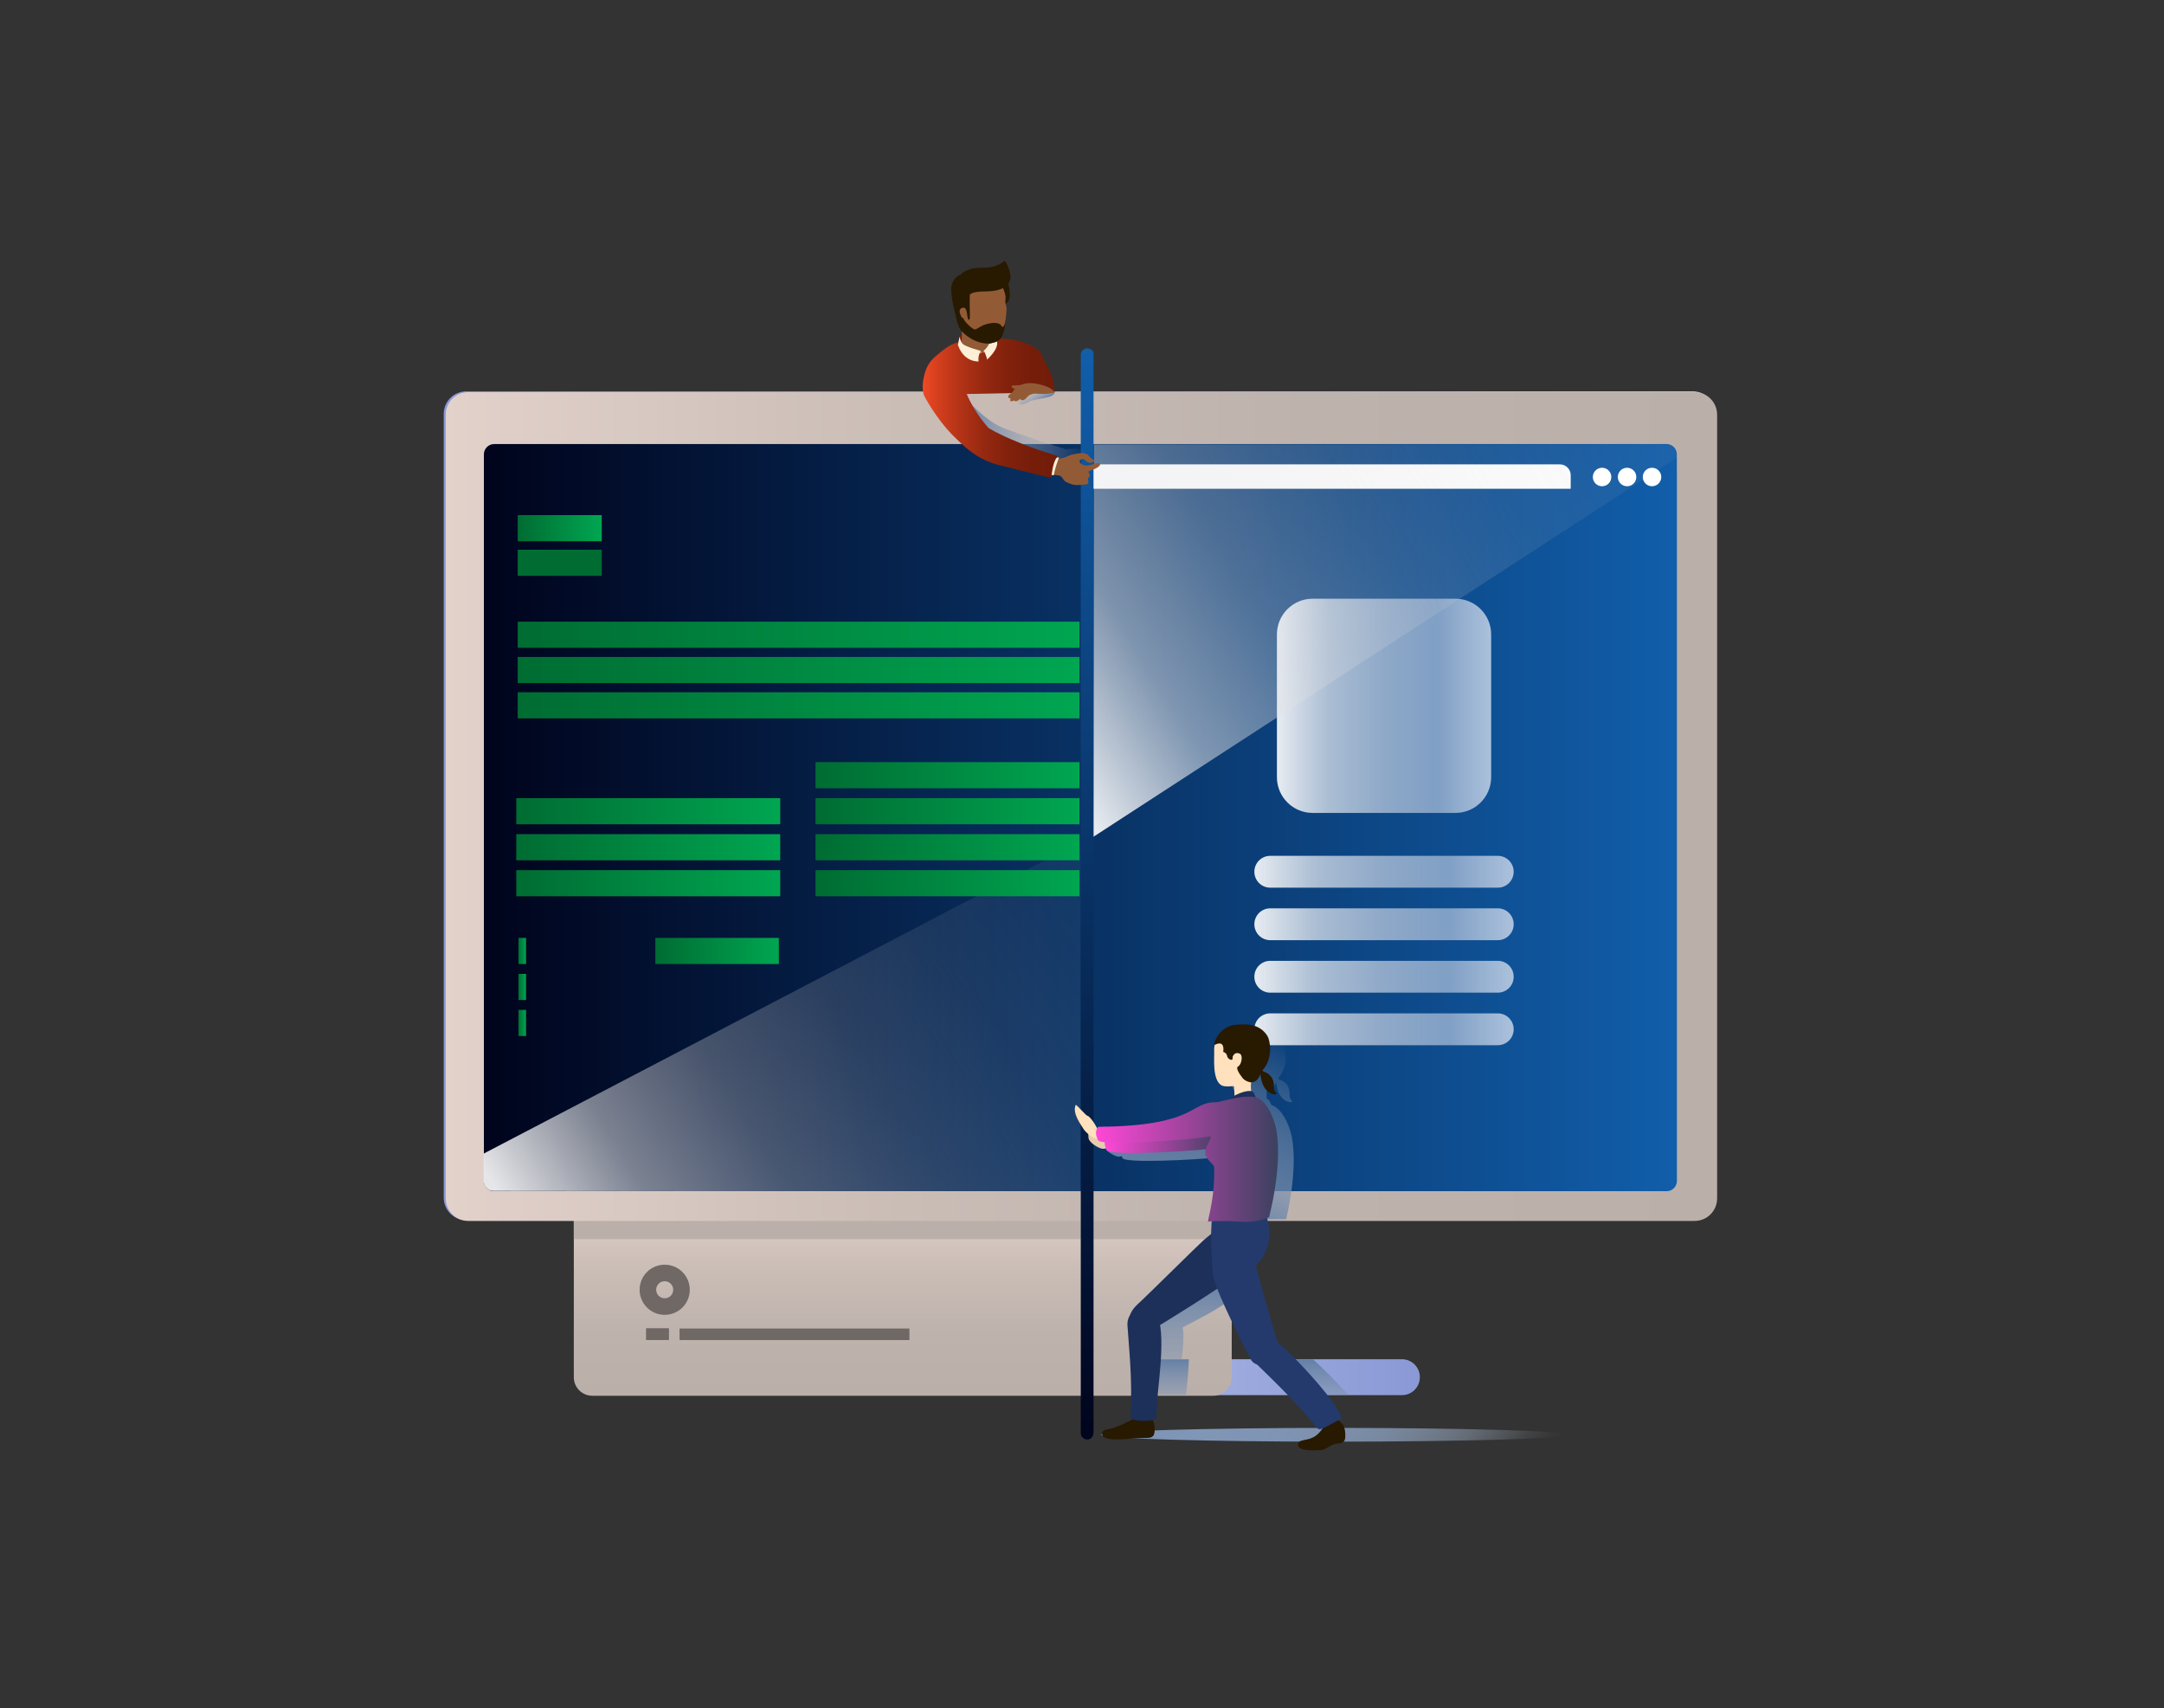 <svg xmlns="http://www.w3.org/2000/svg" width="470" height="371" viewBox="0 0 470 371" fill="none"><rect x="0" y="0" width="470" height="371" fill="#333333" stroke="none"/><g clip-path="url(#clip0_1045_3237)"><path d="M289.835 313.083C317.82 313.083 340.506 312.414 340.506 311.589C340.506 310.763 317.82 310.094 289.835 310.094C261.85 310.094 239.163 310.763 239.163 311.589C239.163 312.414 261.85 313.083 289.835 313.083Z" fill="url(#paint0_linear_1045_3237)"></path><path d="M205.844 302.566H263.063C265.287 302.566 267.079 300.765 267.079 298.549V264.06C267.079 261.836 265.278 260.044 263.063 260.044H205.844C203.62 260.044 201.828 261.845 201.828 264.06V298.549C201.828 300.774 203.629 302.566 205.844 302.566Z" fill="url(#paint1_linear_1045_3237)"></path><path d="M201.828 268.959H234.382V260.035H201.828V268.959Z" fill="url(#paint2_linear_1045_3237)"></path><path d="M101.268 264.988H367.657C370.358 264.988 372.556 262.8 372.556 260.089V89.895C372.556 87.193 370.367 84.996 367.657 84.996H101.268C98.567 84.996 96.37 87.184 96.37 89.895V260.089C96.37 262.791 98.558 264.988 101.268 264.988Z" fill="url(#paint3_linear_1045_3237)"></path><path d="M164.412 302.98H304.495C306.638 302.98 308.376 301.242 308.376 299.099V299.063C308.376 296.92 306.638 295.182 304.495 295.182H164.412C162.269 295.182 160.531 296.92 160.531 299.063V299.099C160.531 301.242 162.269 302.98 164.412 302.98Z" fill="url(#paint4_linear_1045_3237)"></path><path d="M105.375 98.441V256.244C105.375 257.478 106.374 258.468 107.599 258.468H362.065C363.298 258.468 364.289 257.469 364.289 256.244V98.441C364.289 97.207 363.289 96.216 362.065 96.216H107.608C106.374 96.216 105.384 97.216 105.384 98.441H105.375ZM360.723 255.83H108.508V110.768H360.714V255.83H360.723Z" fill="url(#paint5_linear_1045_3237)"></path><path d="M143.16 100.674V98.449C143.16 97.216 142.161 96.225 140.936 96.225H107.608C106.374 96.225 105.384 97.225 105.384 98.449V256.253C105.384 257.487 106.383 258.477 107.608 258.477H362.074C363.308 258.477 364.298 257.478 364.298 256.253V102.628H145.123C144.043 102.628 143.16 101.754 143.16 100.674ZM360.723 255.83H108.509V110.759H360.723V255.821V255.83Z" fill="url(#paint6_linear_1045_3237)"></path><path d="M360.723 255.83H108.508V110.759H360.723V255.821V255.83Z" fill="url(#paint7_linear_1045_3237)"></path><path style="mix-blend-mode:multiply" d="M237.461 265.159L237.678 295.128L267.043 294.983L266.971 264.763C267.358 264.988 237.434 265.159 237.47 265.159H237.461Z" fill="url(#paint8_linear_1045_3237)"></path><path d="M263.503 260.593H128.643C126.419 260.593 124.627 262.394 124.627 264.61V299.099C124.627 301.323 126.428 303.115 128.643 303.115H263.503C265.728 303.115 267.52 301.314 267.52 299.099V264.61C267.52 262.385 265.719 260.593 263.503 260.593Z" fill="url(#paint9_linear_1045_3237)"></path><path d="M267.52 260.593H124.627V269.103H267.52V260.593Z" fill="#BBAFAA"></path><path d="M368.044 85.158H101.7C98.999 85.158 96.801 87.346 96.801 90.057V260.251C96.801 262.953 98.99 265.15 101.7 265.15H368.053C370.754 265.15 372.942 262.962 372.942 260.251V90.057C372.942 87.355 370.754 85.158 368.053 85.158H368.044Z" fill="url(#paint10_linear_1045_3237)"></path><path d="M197.523 288.509H147.59V291.021H197.523V288.509Z" fill="#706865"></path><path d="M145.294 288.446H140.314V291.012H145.294V288.446Z" fill="#706865"></path><path d="M195.92 289.274H149.202V290.247H195.92V289.274Z" fill="#706865"></path><path d="M364.198 102.844V98.657C364.198 97.423 363.199 96.433 361.965 96.433H107.328C106.707 96.433 106.157 96.685 105.752 97.09C105.347 97.495 105.095 98.053 105.095 98.666V256.469C105.095 257.703 106.094 258.694 107.328 258.694H361.974C363.208 258.694 364.207 257.694 364.207 256.469V102.844H364.198Z" fill="url(#paint11_linear_1045_3237)"></path><path d="M144.366 283.745C146.383 283.745 148.013 282.115 148.013 280.098C148.013 278.081 146.383 276.451 144.366 276.451C142.349 276.451 140.719 278.081 140.719 280.098C140.719 282.115 142.349 283.745 144.366 283.745Z" stroke="#706865" stroke-width="3.6" stroke-miterlimit="10"></path><path d="M341.146 103.195C341.146 101.898 340.093 100.845 338.796 100.845H237.29C236.678 100.845 236.174 101.853 236.174 103.096V103.888C236.174 105.131 236.669 106.14 237.29 106.14H341.146V103.195Z" fill="white"></path><path d="M285.089 130.021H316.112C320.389 130.021 323.865 133.497 323.865 137.774V168.788C323.865 173.065 320.389 176.541 316.112 176.541H285.089C280.812 176.541 277.336 173.065 277.336 168.788V137.774C277.336 133.497 280.812 130.021 285.089 130.021Z" fill="url(#paint12_linear_1045_3237)"></path><path d="M325.306 185.861H275.886C273.986 185.861 272.437 187.401 272.437 189.301V189.328C272.437 191.228 273.977 192.777 275.886 192.777H325.306C327.206 192.777 328.755 191.237 328.755 189.328V189.301C328.755 187.401 327.215 185.861 325.306 185.861Z" fill="url(#paint13_linear_1045_3237)"></path><path d="M325.306 197.261H275.886C273.986 197.261 272.437 198.801 272.437 200.701V200.728C272.437 202.628 273.977 204.177 275.886 204.177H325.306C327.206 204.177 328.755 202.637 328.755 200.728V200.701C328.755 198.801 327.215 197.261 325.306 197.261Z" fill="url(#paint14_linear_1045_3237)"></path><path d="M325.306 208.662H275.886C273.986 208.662 272.437 210.201 272.437 212.102V212.129C272.437 214.029 273.977 215.577 275.886 215.577H325.306C327.206 215.577 328.755 214.038 328.755 212.129V212.102C328.755 210.201 327.215 208.662 325.306 208.662Z" fill="url(#paint15_linear_1045_3237)"></path><path d="M325.306 220.071H275.886C273.986 220.071 272.437 221.611 272.437 223.511V223.538C272.437 225.438 273.977 226.987 275.886 226.987H325.306C327.206 226.987 328.755 225.447 328.755 223.538V223.511C328.755 221.611 327.215 220.071 325.306 220.071Z" fill="url(#paint16_linear_1045_3237)"></path><path d="M237.578 96.513L237.461 181.736L364.73 99.044C364.73 99.044 364.82 98.269 364.415 97.648C363.92 96.9 363.29 96.567 362.38 96.576C361.84 96.576 237.587 96.513 237.587 96.513H237.578Z" fill="url(#paint17_linear_1045_3237)"></path><path d="M347.954 105.599C349.063 105.599 349.962 104.7 349.962 103.591C349.962 102.482 349.063 101.583 347.954 101.583C346.845 101.583 345.946 102.482 345.946 103.591C345.946 104.7 346.845 105.599 347.954 105.599Z" fill="white"></path><path d="M353.384 105.599C354.493 105.599 355.392 104.7 355.392 103.591C355.392 102.482 354.493 101.583 353.384 101.583C352.275 101.583 351.376 102.482 351.376 103.591C351.376 104.7 352.275 105.599 353.384 105.599Z" fill="white"></path><path d="M358.805 105.599C359.914 105.599 360.813 104.7 360.813 103.591C360.813 102.482 359.914 101.583 358.805 101.583C357.696 101.583 356.797 102.482 356.797 103.591C356.797 104.7 357.696 105.599 358.805 105.599Z" fill="white"></path><path d="M236.129 312.624H236.147C236.921 312.624 237.542 312.003 237.506 310.832V76.666C237.542 76.288 236.921 75.658 236.147 75.658H236.129C235.354 75.658 234.733 76.279 234.733 77.053V311.219C234.733 311.994 235.363 312.615 236.129 312.615V312.624Z" fill="url(#paint18_linear_1045_3237)"></path><path d="M105.068 250.517V256.478C105.068 257.676 106.032 258.64 107.23 258.64L234.679 258.775V182.809L105.068 250.517Z" fill="url(#paint19_linear_1045_3237)"></path><path style="mix-blend-mode:multiply" d="M258.209 295.2H251.257C251.437 297.442 251.609 300.008 251.654 302.899H257.606C257.867 300.324 258.137 297.667 258.209 295.2Z" fill="url(#paint20_linear_1045_3237)"></path><path style="mix-blend-mode:multiply" d="M243.161 251.192C243.341 251.174 243.486 251.12 243.594 251.048C243.657 251.201 243.729 251.354 243.81 251.516C244.278 252.615 258.731 251.967 265.305 251.291C265.224 251.588 265.161 251.877 265.188 252.165C265.287 253.47 267.124 254.605 267.124 255.19C267.25 259.342 266.683 262.629 266.241 264.772H279.335L279.461 264.213C279.461 264.213 281.919 254.272 280.587 246.933C280.037 244.186 278.299 240.53 276.129 239.99C276.075 239.819 276.003 239.63 275.886 239.405C275.67 238.819 275.391 238.684 275.147 238.648C275.102 238.279 275.039 237.532 275.129 236.775C275.147 236.775 275.165 236.748 275.174 236.739C275.904 236.739 276.66 236.325 277.174 234.947C277.552 239.873 281.217 239.603 280.65 239.098C279.623 238.171 280.514 237.306 279.686 235.83C278.858 234.353 277.3 234.497 277.66 234.092C280.064 231.336 279.209 227.509 278.686 226.69C277.129 224.204 274.544 223.952 271.662 224.267C268.105 224.654 266.791 228.518 267.25 228.59C267.142 229.004 267.088 229.472 267.124 230.048C267.187 231.3 266.638 236.316 268.754 237.442C269.447 237.748 270.186 237.667 271.203 237.586C271.293 237.613 271.473 237.667 271.446 237.757L271.536 239.666C270.87 240.026 270.384 240.359 270.303 240.476C269.015 240.782 267.943 241.089 267.277 241.089C261.82 241.089 263.171 246.239 241.892 246.42C241.793 246.546 241.712 246.681 241.649 246.816C241.567 246.744 241.477 246.681 241.396 246.636C241.18 246.861 239.766 244.267 239.766 244.565C239.766 249.013 239.739 248.779 239.929 249.211C240.388 250.148 242.369 251.309 243.143 251.183L243.161 251.192Z" fill="url(#paint21_linear_1045_3237)"></path><path style="mix-blend-mode:multiply" d="M285.152 295.199H276.498C276.984 296.1 277.435 296.91 277.804 297.55C277.957 297.685 277.993 297.775 278.146 297.91C278.335 298.081 278.614 298.216 278.938 298.315C279.11 298.477 279.299 298.648 279.506 298.828C280.784 299.981 282.306 301.404 283.864 302.89H292.779C290.402 300.206 287.493 297.28 285.152 295.19V295.199Z" fill="url(#paint22_linear_1045_3237)"></path><path style="mix-blend-mode:multiply" d="M256.66 295.182C256.66 295.182 257.335 289.905 256.84 288.266C256.84 288.266 267.124 283.115 266.908 282.188C266.692 281.26 264.774 277.91 264.774 277.91L250.356 286.123L251.554 295.191L256.669 295.173L256.66 295.182Z" fill="url(#paint23_linear_1045_3237)"></path><path d="M249.78 289.013C248.159 289.868 242.468 287.5 247.142 283.187C249.249 281.277 260.271 270.327 261.388 269.355C262.504 268.391 264.215 266.896 264.9 267.248C268.565 268.815 272.239 274.182 267.61 277.603C264.684 279.873 253.13 287.149 249.789 289.022L249.78 289.013Z" fill="#1C3059"></path><path d="M288.034 308.923C287.8 309.4 286.603 311.615 285.045 312.218C283.487 312.939 281.776 312.534 281.938 313.893C282.1 315.244 285.999 314.992 287.08 314.875C288.151 314.758 289.232 313.497 290.547 313.497C292.222 313.497 292.339 312.516 292.105 310.607C291.744 308.094 288.755 307.5 288.043 308.932L288.034 308.923Z" fill="#281901"></path><path d="M246.619 307.699C246.385 308.176 244.044 309.256 242.495 309.851C240.937 310.571 239.226 310.166 239.388 311.526C239.55 312.885 243.449 312.624 244.53 312.507C245.602 312.39 247.826 312.273 249.132 312.273C250.807 312.273 250.924 311.301 250.69 309.382C250.329 306.87 247.34 306.276 246.628 307.708L246.619 307.699Z" fill="#281901"></path><path d="M273.023 274.605C273.023 274.605 276.868 270.895 275.382 265.303C274.562 262.205 276.535 259.828 276.535 259.828L263.333 263.277C263.333 263.277 261.811 275.911 265.629 281.043L273.023 274.605Z" fill="#243A6C"></path><path d="M251.14 307.959C251.257 301.25 253.265 291.552 251.563 286.041C250.51 282.592 244.62 283.654 244.873 287.842C245.152 292.407 245.98 298.981 245.566 307.815C245.548 308.769 251.113 308.823 251.14 307.959Z" fill="#1C3059"></path><path d="M291.123 308.167C291.339 308.059 288.007 309.905 287.377 310.175C286.746 310.445 286.305 310.508 285.936 309.941C283.567 306.816 277.408 300.521 273.527 296.82C273.014 296.379 272.635 295.956 272.32 295.596C269.213 292.489 272.032 289.634 274.86 290.832C275.058 290.913 276.156 290.526 276.354 290.607C280.623 293.587 292.636 306.996 291.123 308.167Z" fill="#243A6C"></path><path d="M271.96 272.192C272.32 273.182 274.265 280.485 275.796 285.807C276.354 287.635 276.733 289.22 277.12 290.292L277.444 291.183C279.344 296.685 273.554 297.171 272.158 295.857C272.005 295.713 271.969 295.623 271.816 295.479C269.628 291.408 264.684 281.44 263.873 278.378C263.675 277.838 263.576 277.27 263.468 276.703C262.649 271.93 264.053 268.274 267.457 269.265C269.105 269.886 271.519 270.715 271.951 272.183L271.96 272.192Z" fill="#243A6C"></path><path d="M240.361 248.598C240.163 248.094 239.037 245.492 238.001 244.933C237.785 245.158 236.371 242.565 236.371 242.862C236.371 247.311 236.344 247.076 236.534 247.509C237.002 248.445 238.974 249.607 239.748 249.481C240.334 249.418 240.559 249.103 240.37 248.598H240.361Z" fill="#E7CCAD"></path><path d="M264.81 249.157C262.063 249.904 240.964 251.138 240.397 249.805C239.821 248.76 239.722 247.725 240.388 246.869C261.667 246.689 260.307 241.809 265.774 241.809L264.819 249.157H264.81Z" fill="url(#paint24_linear_1045_3237)"></path><path d="M273.887 226.356C273.058 224.51 271.194 223.736 269.682 223.475C267.709 223.069 265.656 223.943 264.459 225.564C263.936 226.302 263.648 227.077 263.711 228.328C263.774 229.58 263.225 234.596 265.341 235.721C266.025 236.027 266.773 235.946 267.79 235.865C267.881 235.892 268.061 235.946 268.034 236.036L268.16 238.675L271.771 237.18C271.771 237.18 271.591 236.127 271.717 235.073C272.428 234.695 275.445 229.733 273.878 226.365L273.887 226.356Z" fill="#FFE1BD"></path><path d="M268.187 238.936C268.187 238.936 266.8 238.954 266.899 238.756C267.088 238.468 269.718 236.838 271.528 236.928C271.816 236.928 272.194 236.928 272.482 237.693C272.86 238.459 272.86 238.936 272.86 238.936H268.187Z" fill="#1C3059"></path><path d="M265.674 228.436C266.134 228.571 266.44 228.869 266.512 229.292C266.593 230.012 267.655 230.435 267.7 229.958C267.682 229.355 268.034 228.86 268.727 228.878L269.276 229.049C270.195 229.625 268.961 231.048 268.718 231.867C268.547 232.417 269.889 234.245 270.222 234.452C271.113 235.127 272.833 235.73 273.761 233.245C274.139 238.171 277.804 237.901 277.237 237.396C276.21 236.469 277.102 235.604 276.273 234.128C275.445 232.651 273.887 232.795 274.247 232.39C276.652 229.634 275.796 225.807 275.274 224.987C273.716 222.502 271.131 222.25 268.25 222.565C264.639 222.961 263.342 226.933 263.855 226.897C265.954 225.852 265.755 227.887 265.674 228.445V228.436Z" fill="#281901"></path><path d="M267.746 229.544L268.322 231.453C268.322 231.453 268.799 231.93 269.177 231.363C269.655 230.886 270.033 229.076 269.177 228.787C268.412 228.499 267.935 228.886 267.746 229.553V229.544Z" fill="#FFE1BD"></path><path d="M238.974 246.401C238.74 245.843 237.38 242.997 236.255 242.322C236.038 242.547 233.751 239.702 233.625 239.972C232.797 241.8 234.967 244.492 235.192 244.96C235.741 245.987 237.569 247.383 238.38 247.302C238.992 247.275 239.208 246.942 238.974 246.392V246.401Z" fill="#FFE1BD"></path><path d="M275.616 264.34C274.058 265.024 272.275 265.492 269.412 265.303C264.459 265.015 262.352 265.303 262.352 265.303C262.577 263.799 263.891 259.567 263.702 253.47C263.702 252.885 261.865 251.76 261.766 250.445C261.658 248.977 263.27 247.329 262.919 246.726C260.172 247.473 239.073 248.977 238.506 247.644C237.93 246.6 237.831 245.564 238.497 244.709C259.776 244.529 258.416 239.378 263.882 239.378C265.377 239.378 268.835 237.838 272.455 238.216C274.743 238.504 276.607 242.358 277.183 245.213C278.516 252.552 276.057 262.493 276.057 262.493L275.634 264.34H275.616Z" fill="url(#paint25_linear_1045_3237)"></path><path style="mix-blend-mode:multiply" d="M220.352 86.464C220.352 86.464 220.532 87.418 221.288 87.418C221.288 87.724 221.495 87.859 221.612 87.859C222.135 87.868 222.432 87.823 223.557 87.211C224.944 86.464 229.105 86.572 229.077 85.158C229.077 85.122 224.035 85.212 224.035 85.212L220.352 86.464Z" fill="url(#paint26_linear_1045_3237)"></path><path style="mix-blend-mode:multiply" d="M210.302 87.175C210.302 87.175 214.147 91.309 217.425 92.731C220.703 94.154 231.536 97.576 231.536 97.576C231.536 97.576 234.526 97.153 235.525 97.864C236.525 98.576 233.958 99.287 233.958 99.287L230.536 100.287L224.125 99.863L213.004 95.163L208.582 88.04L210.293 87.184L210.302 87.175Z" fill="url(#paint27_linear_1045_3237)"></path><path d="M218.866 61.223C218.866 61.223 220.235 65.572 218.182 66.022C216.237 66.482 216.921 61.223 216.921 61.223H218.866Z" fill="#281901"></path><path d="M208.213 69.156C208.33 69.841 208.438 70.408 208.672 70.858C208.672 70.858 208.672 70.975 208.789 70.975C208.789 70.975 208.789 71.093 208.907 71.093C209.933 72.794 212.914 74.83 214.625 74.605C214.85 74.605 215.084 74.487 215.309 74.487C217.596 73.803 218.065 72.434 218.29 70.174L218.443 69.121C218.578 67.896 218.731 66.887 218.425 66.041C218.254 65.591 218.443 64.681 218.398 64.411C218.398 64.294 218.056 62.484 217.479 62.142C216.903 61.691 212.22 62.367 212.103 62.367C211.986 62.367 207.754 63.843 207.754 63.843C207.754 63.843 207.871 66.905 208.213 69.165V69.156Z" fill="#935B35"></path><path d="M219.442 59.737C219.442 59.737 220.244 63.168 214.291 63.285C212.689 63.285 211.203 63.402 210.635 63.969C210.518 67.859 210.861 69.57 210.41 69.453C209.843 69.453 210.41 66.14 208.807 66.941C207.547 67.517 209.834 70.372 209.834 70.372C209.834 70.372 208.348 71.056 208.006 70.255C207.889 69.796 206.061 63.51 206.745 61.682C207.43 59.854 208.69 59.62 208.69 59.62C208.69 59.62 209.717 58.134 213.265 58.134C216.813 58.251 218.182 56.531 218.182 56.648C218.299 56.765 219.1 57.567 219.442 59.737Z" fill="#281901"></path><path d="M226.782 99.116C226.782 99.116 229.456 99.764 230.555 99.539C231.653 99.323 231.915 98.9 233.13 98.665C234.715 98.35 235.868 98.125 236.579 99.098C236.948 99.692 238.011 100.016 237.696 100.196C236.786 100.701 236.273 100.548 235.652 99.89C235.102 99.476 234.67 99.728 234.526 100.052C234.346 100.457 234.931 100.998 235.868 101.106C237.426 101.043 238.614 100.232 238.857 100.647C239.083 101.016 238.722 101.322 238.02 101.718C237.426 102.051 236.309 102.249 236.408 102.502C236.561 102.889 236.669 102.907 236.669 103.285C236.669 103.582 236.3 103.735 236.264 103.96C236.228 104.231 236.444 104.258 236.363 104.825C236.3 105.257 235.679 105.239 234.724 105.293C233.815 105.356 233.04 105.455 231.464 104.618C230.852 104.294 230.771 103.447 230.042 103.267C229.312 103.096 225.746 102.799 225.746 102.799L226.791 99.125H226.782V99.116Z" fill="#935B35"></path><path d="M229.501 98.945C228.195 98.567 220.559 96.297 215.048 93.164C214.913 93.029 214.778 93.029 214.643 92.894C212.211 90.12 210.788 87.509 209.96 85.564L229.069 85.176C229.069 85.176 229.051 83.177 228.249 81.115C227.844 80.061 226.818 78.441 226.457 77.585C226.034 75.946 224.278 75.046 222.09 74.289C219.713 73.47 216.678 73.299 213.823 74.037L208.942 74.307C208.942 74.307 208.033 74.1 206.295 75.046C205.421 75.523 203.909 76.748 203.053 77.513C203.053 77.513 203.035 77.513 203.035 77.522C201.882 78.576 201.189 79.71 200.775 81.358C200.46 82.601 200.171 84.204 200.667 85.834C200.685 85.87 203.017 90.561 207.042 94.65C211.095 98.756 213.94 100.458 218.407 101.34C222.468 102.412 226.962 103.466 228.078 103.727C228.231 103.763 228.375 103.673 228.411 103.52L229.636 99.197C229.672 99.089 229.609 98.972 229.501 98.936V98.945Z" fill="url(#paint28_linear_1045_3237)"></path><path d="M208.411 73.118C208.411 73.118 208.6 72.839 208.924 72.758C208.924 72.758 208.915 73.992 208.825 74.379L208.168 74.586L208.42 73.118H208.411Z" fill="url(#paint29_linear_1045_3237)"></path><path d="M214.777 73.217C214.966 73.803 214.867 74.397 214.867 74.937C214.867 75.757 214.255 76.486 213.165 76.675C210.572 76.99 208.672 74.847 208.672 74.847C209.212 73.353 208.672 69.282 208.672 69.282" fill="#935B35"></path><path d="M208.051 74.901L208.411 73.127C208.411 73.127 208.546 74.073 209.059 74.649C209.636 75.298 213.013 76.198 213.013 76.198C212.688 76.811 212.418 77.486 212.535 78.494C212.535 78.494 209.357 78.765 208.051 74.901Z" fill="#FEEFD7"></path><path d="M213.679 76.144C213.679 76.144 214.399 77.594 214.363 78.099C214.363 78.099 217.002 75.847 216.525 74.109C216.525 74.109 215.984 74.415 214.859 74.596C214.859 74.596 214.462 75.532 213.67 76.144H213.679Z" fill="#FEEFD7"></path><path d="M207.772 69.346C207.889 70.03 208.114 70.489 208.231 70.948C208.231 70.948 208.348 71.174 208.546 71.498C209.204 72.497 211.743 74.722 214.868 74.613C215.093 74.613 215.327 74.496 215.435 74.496C217.344 74.118 217.813 73.218 218.263 70.966L218.398 69.255C218.398 69.255 218.299 70.831 217.84 70.948C217.38 71.174 217.84 70.372 216.354 70.147C215.435 70.03 214.184 70.372 213.607 70.606C213.04 70.831 212.238 71.408 211.887 71.525H211.662C211.095 71.408 209.492 69.922 209.15 69.012C209.033 68.895 208.123 69.237 207.781 69.355L207.772 69.346Z" fill="#281901"></path><path d="M219.262 85.68C219.505 85.437 219.784 85.32 220.117 84.888C220.18 84.726 220.235 84.564 220.451 84.456L219.964 84.285C219.64 84.168 219.496 83.564 220.361 83.699C220.739 83.654 221.288 83.663 221.666 83.618C223.341 82.826 225.53 83.303 227.186 83.897C228.195 84.258 228.735 84.771 229.06 85.14C228.96 85.374 228.555 85.311 228.123 85.419C227.186 85.581 226.394 85.563 224.827 85.482C224.665 85.419 223.846 85.68 223.62 85.779C223.341 86.041 223.116 86.176 223.008 86.32C222.675 86.752 222.315 86.887 222.144 86.905C221.9 86.932 221.702 86.869 221.666 86.779C221.63 86.689 221.702 86.554 221.702 86.554C221.207 86.923 220.982 87.067 220.82 87.112C220.622 87.166 220.379 87.184 220.271 86.959C220.045 87.067 219.883 87.121 219.748 87.148C219.559 87.175 219.352 87.121 219.406 86.824L219.523 86.5C219.19 86.608 218.929 86.302 218.974 86.095C219.019 85.87 219.235 85.671 219.235 85.671L219.262 85.68Z" fill="#935B35"></path><path d="M213.012 76.189L213.138 76.675L212.76 76.702C212.76 76.702 212.823 76.558 212.859 76.486C212.895 76.414 213.012 76.189 213.012 76.189Z" fill="#F6A08D"></path><path d="M213.679 76.144L213.589 76.567L213.832 76.468L213.679 76.144Z" fill="#F6A08D"></path><path d="M229.537 99.368H230.005C230.005 99.368 228.826 102.448 228.952 103.123L228.402 103.204C228.402 103.204 228.654 100.331 229.546 99.359L229.537 99.368Z" fill="#FEEFD7"></path><path d="M130.688 111.867H112.444V117.54H130.688V111.867Z" fill="url(#paint30_linear_1045_3237)"></path><path d="M130.688 119.377H112.444V125.051H130.688V119.377Z" fill="url(#paint31_linear_1045_3237)"></path><path d="M234.454 135.01H112.444V140.683H234.454V135.01Z" fill="url(#paint32_linear_1045_3237)"></path><path d="M234.454 142.673H112.444V148.346H234.454V142.673Z" fill="url(#paint33_linear_1045_3237)"></path><path d="M234.454 150.336H112.444V156.01H234.454V150.336Z" fill="url(#paint34_linear_1045_3237)"></path><path d="M234.454 165.51H177.127V171.183H234.454V165.51Z" fill="url(#paint35_linear_1045_3237)"></path><path d="M234.454 173.335H177.127V179.009H234.454V173.335Z" fill="url(#paint36_linear_1045_3237)"></path><path d="M234.454 181.151H177.127V186.825H234.454V181.151Z" fill="url(#paint37_linear_1045_3237)"></path><path d="M234.454 188.968H177.127V194.641H234.454V188.968Z" fill="url(#paint38_linear_1045_3237)"></path><path d="M169.455 173.335H112.129V179.009H169.455V173.335Z" fill="url(#paint39_linear_1045_3237)"></path><path d="M169.455 181.151H112.129V186.825H169.455V181.151Z" fill="url(#paint40_linear_1045_3237)"></path><path d="M169.455 188.968H112.129V194.641H169.455V188.968Z" fill="url(#paint41_linear_1045_3237)"></path><path d="M169.158 203.682H142.332V209.355H169.158V203.682Z" fill="url(#paint42_linear_1045_3237)"></path><path d="M114.245 203.682H112.597V209.355H114.245V203.682Z" fill="url(#paint43_linear_1045_3237)"></path><path d="M114.245 211.499H112.597V217.172H114.245V211.499Z" fill="url(#paint44_linear_1045_3237)"></path><path d="M114.245 219.315H112.597V224.988H114.245V219.315Z" fill="url(#paint45_linear_1045_3237)"></path></g><defs><linearGradient id="paint0_linear_1045_3237" x1="261.667" y1="286.492" x2="318.182" y2="336.848" gradientUnits="userSpaceOnUse"><stop stop-color="#8096B7"></stop><stop offset="0.35" stop-color="#8197B7" stop-opacity="0.98"></stop><stop offset="0.5" stop-color="#859ABA" stop-opacity="0.9"></stop><stop offset="0.61" stop-color="#8CA1BF" stop-opacity="0.77"></stop><stop offset="0.7" stop-color="#97AAC6" stop-opacity="0.61"></stop><stop offset="0.78" stop-color="#A4B6CF" stop-opacity="0.44"></stop><stop offset="0.85" stop-color="#B5C5DA" stop-opacity="0.25"></stop><stop offset="0.91" stop-color="#C9D6E7" stop-opacity="0.1"></stop><stop offset="0.97" stop-color="#E0EAF6" stop-opacity="0.01"></stop><stop offset="1" stop-color="#ECF5FE" stop-opacity="0"></stop></linearGradient><linearGradient id="paint1_linear_1045_3237" x1="234.454" y1="302.566" x2="234.454" y2="260.035" gradientUnits="userSpaceOnUse"><stop stop-color="#CFD6F1"></stop><stop offset="1" stop-color="#8A99D6"></stop></linearGradient><linearGradient id="paint2_linear_1045_3237" x1="201.828" y1="264.501" x2="234.382" y2="264.501" gradientUnits="userSpaceOnUse"><stop stop-color="#CFD6F1"></stop><stop offset="1" stop-color="#8A99D6"></stop></linearGradient><linearGradient id="paint3_linear_1045_3237" x1="96.379" y1="174.992" x2="372.556" y2="174.992" gradientUnits="userSpaceOnUse"><stop stop-color="#8A99D6"></stop><stop offset="1" stop-color="#CFD6F1"></stop></linearGradient><linearGradient id="paint4_linear_1045_3237" x1="160.531" y1="299.081" x2="308.376" y2="299.081" gradientUnits="userSpaceOnUse"><stop stop-color="#CFD6F1"></stop><stop offset="1" stop-color="#8A99D6"></stop></linearGradient><linearGradient id="paint5_linear_1045_3237" x1="105.375" y1="177.342" x2="364.298" y2="177.342" gradientUnits="userSpaceOnUse"><stop stop-color="#CFD6F1"></stop><stop offset="1" stop-color="#8A99D6"></stop></linearGradient><linearGradient id="paint6_linear_1045_3237" x1="105.375" y1="177.342" x2="364.298" y2="177.342" gradientUnits="userSpaceOnUse"><stop stop-color="#CFD6F1"></stop><stop offset="1" stop-color="#8A99D6"></stop></linearGradient><linearGradient id="paint7_linear_1045_3237" x1="108.508" y1="183.295" x2="360.723" y2="183.295" gradientUnits="userSpaceOnUse"><stop stop-color="#56C3EE"></stop><stop offset="1" stop-color="#BFC6E1"></stop></linearGradient><linearGradient id="paint8_linear_1045_3237" x1="237.461" y1="279.945" x2="267.034" y2="279.945" gradientUnits="userSpaceOnUse"><stop stop-color="#6480A6"></stop><stop offset="1" stop-color="#B8BAC3" stop-opacity="0"></stop></linearGradient><linearGradient id="paint9_linear_1045_3237" x1="196.073" y1="260.593" x2="196.073" y2="303.133" gradientUnits="userSpaceOnUse"><stop stop-color="#E2D2CA"></stop><stop offset="0.05" stop-color="#DECEC7"></stop><stop offset="0.36" stop-color="#CABDB6"></stop><stop offset="0.68" stop-color="#BEB2AD"></stop><stop offset="1" stop-color="#BBAFAA"></stop></linearGradient><linearGradient id="paint10_linear_1045_3237" x1="96.801" y1="175.154" x2="372.933" y2="175.154" gradientUnits="userSpaceOnUse"><stop stop-color="#E2D2CA"></stop><stop offset="0.05" stop-color="#DECEC7"></stop><stop offset="0.36" stop-color="#CABDB6"></stop><stop offset="0.68" stop-color="#BEB2AD"></stop><stop offset="1" stop-color="#BBAFAA"></stop></linearGradient><linearGradient id="paint11_linear_1045_3237" x1="105.095" y1="177.559" x2="364.198" y2="177.559" gradientUnits="userSpaceOnUse"><stop stop-color="#00041C"></stop><stop offset="1" stop-color="#115EAA"></stop></linearGradient><linearGradient id="paint12_linear_1045_3237" x1="277.336" y1="153.281" x2="323.865" y2="153.281" gradientUnits="userSpaceOnUse"><stop stop-color="white" stop-opacity="0.9"></stop><stop offset="0.24" stop-color="#F8F9FC" stop-opacity="0.672"></stop><stop offset="0.5" stop-color="#F3F4FB" stop-opacity="0.562"></stop><stop offset="0.75" stop-color="#F0F1FA" stop-opacity="0.504"></stop><stop offset="1" stop-color="#EFF1FA" stop-opacity="0.7"></stop></linearGradient><linearGradient id="paint13_linear_1045_3237" x1="272.446" y1="189.319" x2="328.755" y2="189.319" gradientUnits="userSpaceOnUse"><stop stop-color="white" stop-opacity="0.9"></stop><stop offset="0.24" stop-color="#F8F9FC" stop-opacity="0.672"></stop><stop offset="0.5" stop-color="#F3F4FB" stop-opacity="0.562"></stop><stop offset="0.75" stop-color="#F0F1FA" stop-opacity="0.504"></stop><stop offset="1" stop-color="#EFF1FA" stop-opacity="0.7"></stop></linearGradient><linearGradient id="paint14_linear_1045_3237" x1="272.446" y1="200.719" x2="328.755" y2="200.719" gradientUnits="userSpaceOnUse"><stop stop-color="white" stop-opacity="0.9"></stop><stop offset="0.24" stop-color="#F8F9FC" stop-opacity="0.672"></stop><stop offset="0.5" stop-color="#F3F4FB" stop-opacity="0.562"></stop><stop offset="0.75" stop-color="#F0F1FA" stop-opacity="0.504"></stop><stop offset="1" stop-color="#EFF1FA" stop-opacity="0.7"></stop></linearGradient><linearGradient id="paint15_linear_1045_3237" x1="272.446" y1="212.129" x2="328.755" y2="212.129" gradientUnits="userSpaceOnUse"><stop stop-color="white" stop-opacity="0.9"></stop><stop offset="0.24" stop-color="#F8F9FC" stop-opacity="0.672"></stop><stop offset="0.5" stop-color="#F3F4FB" stop-opacity="0.562"></stop><stop offset="0.75" stop-color="#F0F1FA" stop-opacity="0.504"></stop><stop offset="1" stop-color="#EFF1FA" stop-opacity="0.7"></stop></linearGradient><linearGradient id="paint16_linear_1045_3237" x1="272.446" y1="223.529" x2="328.755" y2="223.529" gradientUnits="userSpaceOnUse"><stop stop-color="white" stop-opacity="0.9"></stop><stop offset="0.24" stop-color="#F8F9FC" stop-opacity="0.672"></stop><stop offset="0.5" stop-color="#F3F4FB" stop-opacity="0.562"></stop><stop offset="0.75" stop-color="#F0F1FA" stop-opacity="0.504"></stop><stop offset="1" stop-color="#EFF1FA" stop-opacity="0.7"></stop></linearGradient><linearGradient id="paint17_linear_1045_3237" x1="219.965" y1="149.931" x2="388.287" y2="46.255" gradientUnits="userSpaceOnUse"><stop stop-color="white" stop-opacity="0.9"></stop><stop offset="0.14" stop-color="#ECEDEF" stop-opacity="0.518"></stop><stop offset="0.28" stop-color="#DCDDE1" stop-opacity="0.314"></stop><stop offset="0.43" stop-color="#CFD0D6" stop-opacity="0.185"></stop><stop offset="0.57" stop-color="#C5C6CE" stop-opacity="0.109"></stop><stop offset="0.71" stop-color="#BDBFC7" stop-opacity="0.068"></stop><stop offset="0.85" stop-color="#B9BBC4" stop-opacity="0.044"></stop><stop offset="1" stop-color="#B8BAC3" stop-opacity="0.2"></stop></linearGradient><linearGradient id="paint18_linear_1045_3237" x1="236.12" y1="312.624" x2="236.12" y2="75.667" gradientUnits="userSpaceOnUse"><stop stop-color="#00041C"></stop><stop offset="1" stop-color="#115EAA"></stop></linearGradient><linearGradient id="paint19_linear_1045_3237" x1="123.286" y1="283.349" x2="288.429" y2="181.627" gradientUnits="userSpaceOnUse"><stop stop-color="white" stop-opacity="0.9"></stop><stop offset="0.14" stop-color="#ECEDEF" stop-opacity="0.518"></stop><stop offset="0.28" stop-color="#DCDDE1" stop-opacity="0.314"></stop><stop offset="0.43" stop-color="#CFD0D6" stop-opacity="0.185"></stop><stop offset="0.57" stop-color="#C5C6CE" stop-opacity="0.109"></stop><stop offset="0.71" stop-color="#BDBFC7" stop-opacity="0.068"></stop><stop offset="0.85" stop-color="#B9BBC4" stop-opacity="0.044"></stop><stop offset="1" stop-color="#B8BAC3" stop-opacity="0.2"></stop></linearGradient><linearGradient id="paint20_linear_1045_3237" x1="254.724" y1="295.2" x2="254.724" y2="313.777" gradientUnits="userSpaceOnUse"><stop stop-color="#6480A6"></stop><stop offset="1" stop-color="#B8BAC3" stop-opacity="0"></stop></linearGradient><linearGradient id="paint21_linear_1045_3237" x1="256.786" y1="259.468" x2="276.777" y2="224.852" gradientUnits="userSpaceOnUse"><stop stop-color="#6480A6"></stop><stop offset="1" stop-color="#B8BAC3" stop-opacity="0"></stop></linearGradient><linearGradient id="paint22_linear_1045_3237" x1="284.639" y1="295.199" x2="284.639" y2="316.019" gradientUnits="userSpaceOnUse"><stop stop-color="#6480A6"></stop><stop offset="1" stop-color="#B8BAC3" stop-opacity="0"></stop></linearGradient><linearGradient id="paint23_linear_1045_3237" x1="258.632" y1="277.919" x2="258.632" y2="319.63" gradientUnits="userSpaceOnUse"><stop stop-color="#6480A6"></stop><stop offset="1" stop-color="#B8BAC3" stop-opacity="0"></stop></linearGradient><linearGradient id="paint24_linear_1045_3237" x1="239.92" y1="246.104" x2="265.765" y2="246.104" gradientUnits="userSpaceOnUse"><stop stop-color="#FF47D7"></stop><stop offset="1" stop-color="#3B415F"></stop></linearGradient><linearGradient id="paint25_linear_1045_3237" x1="238.029" y1="251.751" x2="277.57" y2="251.751" gradientUnits="userSpaceOnUse"><stop stop-color="#FF47D7"></stop><stop offset="1" stop-color="#3B415F"></stop></linearGradient><linearGradient id="paint26_linear_1045_3237" x1="225.683" y1="87.562" x2="223.873" y2="84.428" gradientUnits="userSpaceOnUse"><stop stop-color="#6480A6"></stop><stop offset="1" stop-color="#B8BAC3" stop-opacity="0"></stop></linearGradient><linearGradient id="paint27_linear_1045_3237" x1="208.591" y1="93.731" x2="235.759" y2="93.731" gradientUnits="userSpaceOnUse"><stop stop-color="#6480A6"></stop><stop offset="1" stop-color="#B8BAC3" stop-opacity="0"></stop></linearGradient><linearGradient id="paint28_linear_1045_3237" x1="200.406" y1="88.652" x2="229.645" y2="88.652" gradientUnits="userSpaceOnUse"><stop stop-color="#EF4924"></stop><stop offset="0.11" stop-color="#D43F1E"></stop><stop offset="0.29" stop-color="#B13216"></stop><stop offset="0.46" stop-color="#952810"></stop><stop offset="0.64" stop-color="#81210C"></stop><stop offset="0.82" stop-color="#751D09"></stop><stop offset="1" stop-color="#721C09"></stop></linearGradient><linearGradient id="paint29_linear_1045_3237" x1="208.159" y1="73.668" x2="208.915" y2="73.668" gradientUnits="userSpaceOnUse"><stop stop-color="#EF4924"></stop><stop offset="0.11" stop-color="#D43F1E"></stop><stop offset="0.29" stop-color="#B13216"></stop><stop offset="0.46" stop-color="#952810"></stop><stop offset="0.64" stop-color="#81210C"></stop><stop offset="0.82" stop-color="#751D09"></stop><stop offset="1" stop-color="#721C09"></stop></linearGradient><linearGradient id="paint30_linear_1045_3237" x1="130.679" y1="114.704" x2="112.444" y2="114.704" gradientUnits="userSpaceOnUse"><stop stop-color="#00A651"></stop><stop offset="1" stop-color="#006C32"></stop></linearGradient><linearGradient id="paint31_linear_1045_3237" x1="0.141" y1="122.214" x2="1.042" y2="122.214" gradientUnits="userSpaceOnUse"><stop stop-color="#00A651"></stop><stop offset="1" stop-color="#006C32"></stop></linearGradient><linearGradient id="paint32_linear_1045_3237" x1="234.445" y1="137.846" x2="112.444" y2="137.846" gradientUnits="userSpaceOnUse"><stop stop-color="#00A651"></stop><stop offset="1" stop-color="#006C32"></stop></linearGradient><linearGradient id="paint33_linear_1045_3237" x1="234.445" y1="145.509" x2="112.444" y2="145.509" gradientUnits="userSpaceOnUse"><stop stop-color="#00A651"></stop><stop offset="1" stop-color="#006C32"></stop></linearGradient><linearGradient id="paint34_linear_1045_3237" x1="234.445" y1="153.173" x2="112.444" y2="153.173" gradientUnits="userSpaceOnUse"><stop stop-color="#00A651"></stop><stop offset="1" stop-color="#006C32"></stop></linearGradient><linearGradient id="paint35_linear_1045_3237" x1="234.445" y1="168.346" x2="177.127" y2="168.346" gradientUnits="userSpaceOnUse"><stop stop-color="#00A651"></stop><stop offset="1" stop-color="#006C32"></stop></linearGradient><linearGradient id="paint36_linear_1045_3237" x1="234.445" y1="176.163" x2="177.127" y2="176.163" gradientUnits="userSpaceOnUse"><stop stop-color="#00A651"></stop><stop offset="1" stop-color="#006C32"></stop></linearGradient><linearGradient id="paint37_linear_1045_3237" x1="234.445" y1="183.988" x2="177.127" y2="183.988" gradientUnits="userSpaceOnUse"><stop stop-color="#00A651"></stop><stop offset="1" stop-color="#006C32"></stop></linearGradient><linearGradient id="paint38_linear_1045_3237" x1="234.445" y1="191.804" x2="177.127" y2="191.804" gradientUnits="userSpaceOnUse"><stop stop-color="#00A651"></stop><stop offset="1" stop-color="#006C32"></stop></linearGradient><linearGradient id="paint39_linear_1045_3237" x1="169.455" y1="176.163" x2="112.129" y2="176.163" gradientUnits="userSpaceOnUse"><stop stop-color="#00A651"></stop><stop offset="1" stop-color="#006C32"></stop></linearGradient><linearGradient id="paint40_linear_1045_3237" x1="169.455" y1="183.988" x2="112.129" y2="183.988" gradientUnits="userSpaceOnUse"><stop stop-color="#00A651"></stop><stop offset="1" stop-color="#006C32"></stop></linearGradient><linearGradient id="paint41_linear_1045_3237" x1="169.455" y1="191.804" x2="112.129" y2="191.804" gradientUnits="userSpaceOnUse"><stop stop-color="#00A651"></stop><stop offset="1" stop-color="#006C32"></stop></linearGradient><linearGradient id="paint42_linear_1045_3237" x1="169.149" y1="206.519" x2="142.332" y2="206.519" gradientUnits="userSpaceOnUse"><stop stop-color="#00A651"></stop><stop offset="1" stop-color="#006C32"></stop></linearGradient><linearGradient id="paint43_linear_1045_3237" x1="114.236" y1="206.519" x2="112.597" y2="206.519" gradientUnits="userSpaceOnUse"><stop stop-color="#00A651"></stop><stop offset="1" stop-color="#006C32"></stop></linearGradient><linearGradient id="paint44_linear_1045_3237" x1="114.236" y1="214.335" x2="112.597" y2="214.335" gradientUnits="userSpaceOnUse"><stop stop-color="#00A651"></stop><stop offset="1" stop-color="#006C32"></stop></linearGradient><linearGradient id="paint45_linear_1045_3237" x1="114.236" y1="222.152" x2="112.597" y2="222.152" gradientUnits="userSpaceOnUse"><stop stop-color="#00A651"></stop><stop offset="1" stop-color="#006C32"></stop></linearGradient><clipPath id="clip0_1045_3237"><rect width="469.03" height="369.7" fill="white" transform="translate(0.142 0.953)"></rect></clipPath></defs></svg>